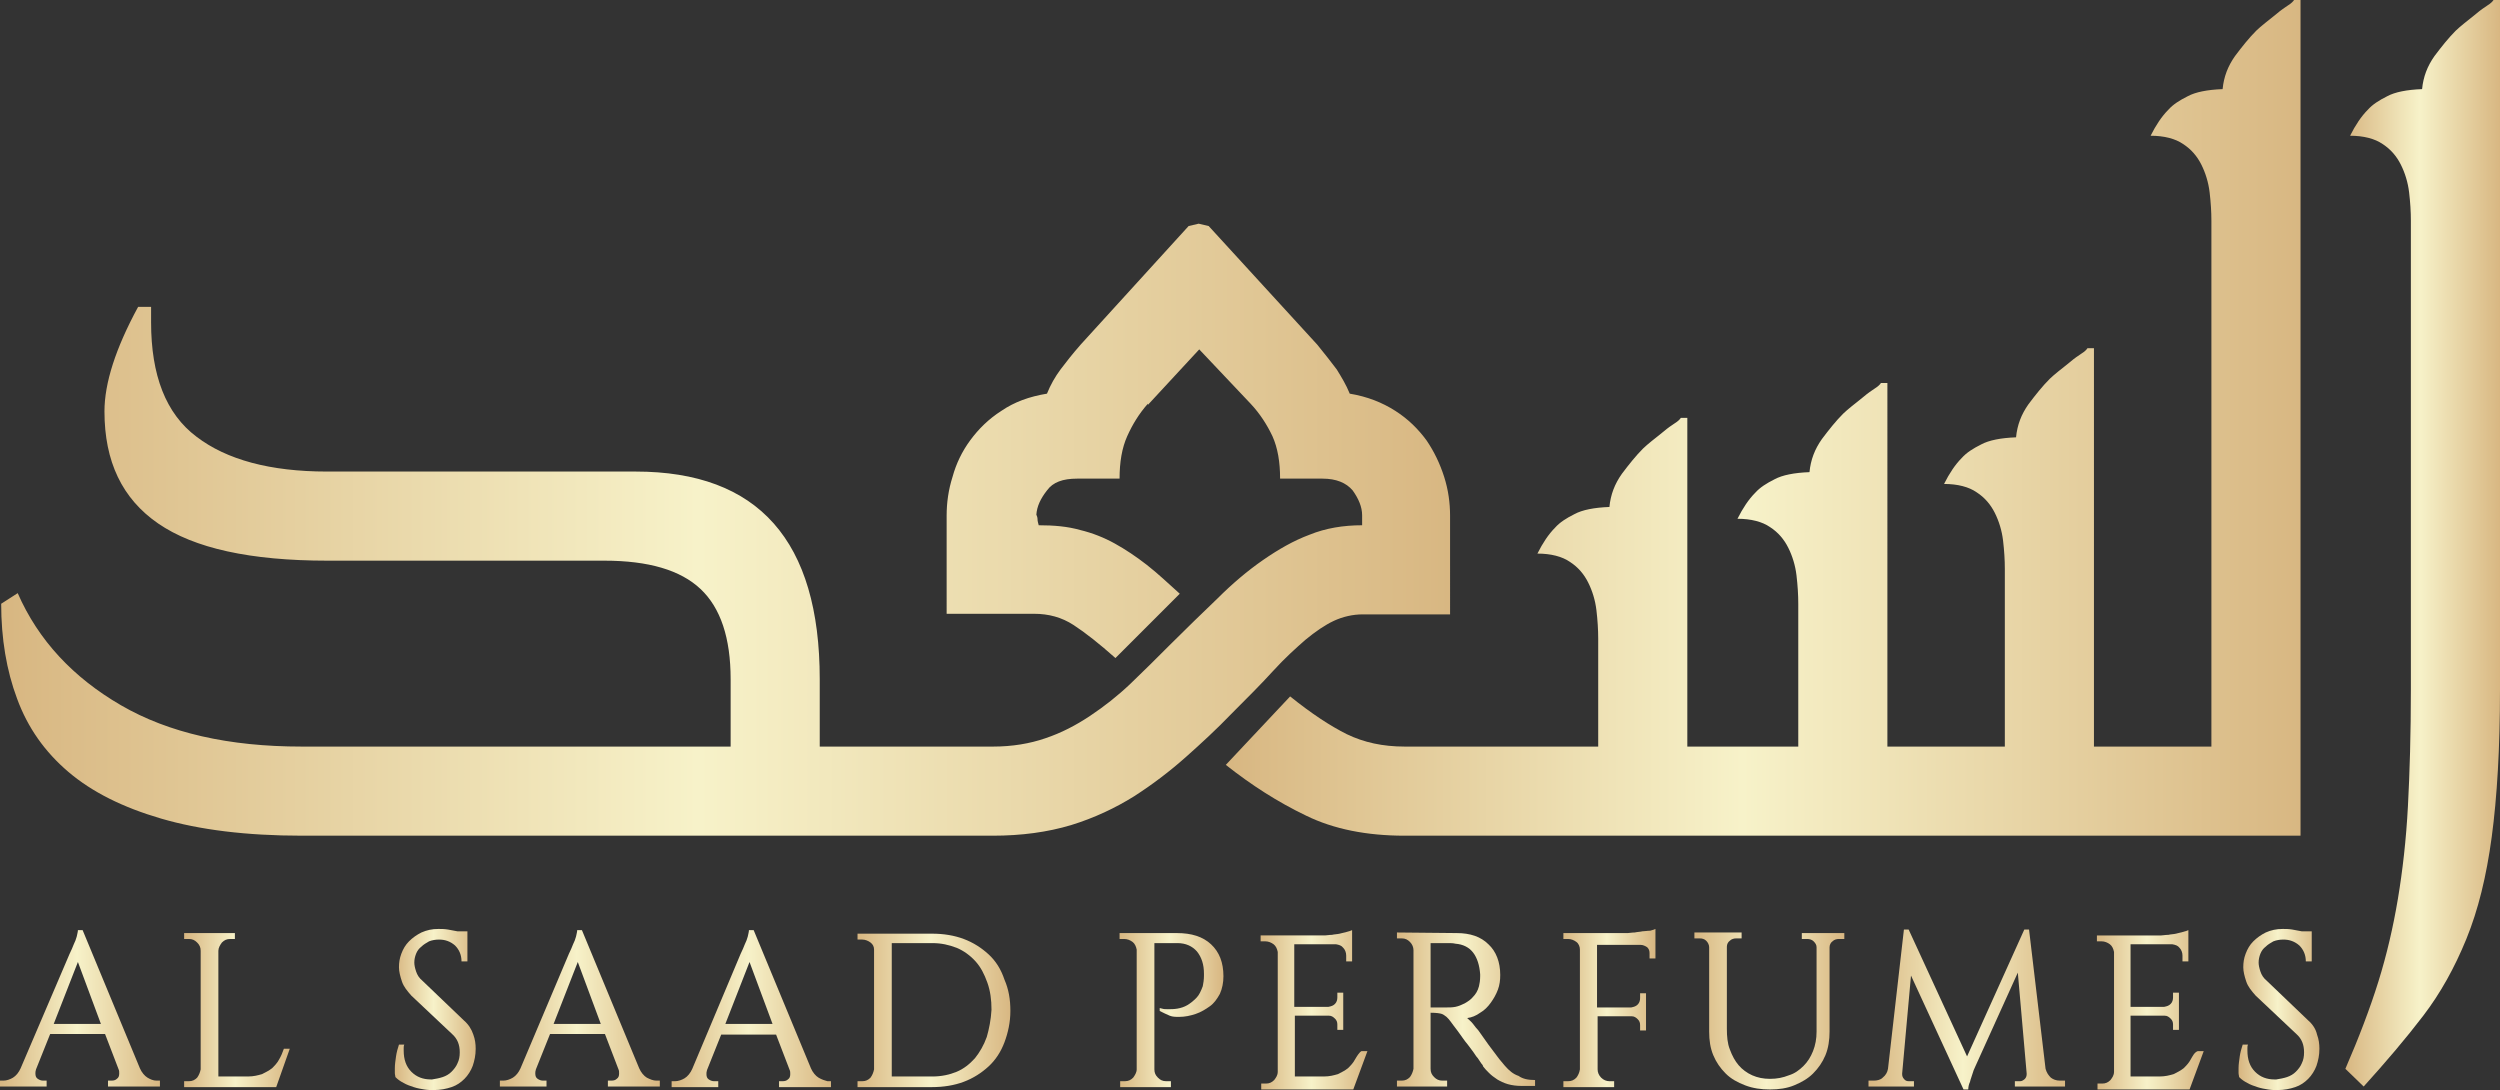 <svg xml:space="preserve" style="enable-background:new 0 0 423.6 184.7;" viewBox="0 0 423.6 184.7" y="0px" x="0px" xmlns:xlink="http://www.w3.org/1999/xlink" xmlns="http://www.w3.org/2000/svg" id="Layer_1" version="1.1">
<rect x="0" y="0" width="423.6" height="184.7" fill="#333333" stroke="none"/>
<style type="text/css">
	.st0{fill:url(#SVGID_1_);}
	.st1{fill:url(#SVGID_00000083082622983361656230000017985558189311019653_);}
	.st2{fill:url(#SVGID_00000129202806372050877380000017998459402130722493_);}
	.st3{fill:url(#SVGID_00000081610270147354803030000013129012412818874284_);}
	.st4{fill:url(#SVGID_00000023971770476879944300000014552647239202547900_);}
	.st5{fill:url(#SVGID_00000152978298147160884490000013384575819775792021_);}
	.st6{fill:url(#SVGID_00000096753496600263078700000012819866557925144206_);}
	.st7{fill:url(#SVGID_00000119804341859451827660000015017860778375522468_);}
	.st8{fill:url(#SVGID_00000007425431028053502300000007533856023733138874_);}
	.st9{fill:url(#SVGID_00000168827556230827087530000001391921547901183654_);}
	.st10{fill:url(#SVGID_00000130609293305571907020000006147299940809772726_);}
	.st11{fill:url(#SVGID_00000162323341505731552230000007614006058126450326_);}
	.st12{fill:url(#SVGID_00000062906724227471552000000015645113685853274773_);}
	.st13{fill:url(#SVGID_00000096034200571844958770000015385678881526556289_);}
	.st14{fill:url(#SVGID_00000123403883347471520060000011520200093067537556_);}
	.st15{fill:url(#SVGID_00000115473603536350185400000006639914117846433718_);}
	.st16{fill:url(#SVGID_00000134220787527943900590000011282874749275283899_);}
</style>
<g id="XMLID_795_">
	<g>
		<linearGradient y2="170.814" x2="27.158" y1="170.814" x1="0" gradientUnits="userSpaceOnUse" id="SVGID_1_">
			<stop style="stop-color:#D8B782" offset="4.567787e-03"></stop>
			<stop style="stop-color:#F7F2C9" offset="0.481"></stop>
			<stop style="stop-color:#D8B782" offset="1"></stop>
		</linearGradient>
		<path d="M25,182.6c-0.5-0.3-1-0.9-1.3-1.6v0l-9.7-23.4h-0.8c0,0.3-0.1,0.6-0.2,1.1c-0.1,0.4-0.3,0.9-0.5,1.3
			c-0.2,0.5-0.4,1-0.7,1.6L3.5,181h0c-0.3,0.7-0.8,1.3-1.3,1.6c-0.5,0.3-1.1,0.5-1.6,0.5H0v1h7.9v-1H7.3c-0.3,0-0.6-0.1-0.9-0.3
			c-0.3-0.2-0.4-0.5-0.4-0.9c0-0.2,0-0.4,0.1-0.7v0l2.4-6h9.3l2.3,6c0.1,0.2,0.1,0.4,0.1,0.7c0,0.4-0.1,0.7-0.4,0.9
			c-0.2,0.2-0.5,0.3-0.9,0.3h-0.6v1h8.8v-1h-0.6C26,183.1,25.5,182.9,25,182.6z M9.1,173.5l4.1-10.5l3.9,10.5H9.1z" class="st0"></path>
		
			<linearGradient y2="171.092" x2="49.189" y1="171.092" x1="31.282" gradientUnits="userSpaceOnUse" id="SVGID_00000049223549991471352230000007255963113492526221_">
			<stop style="stop-color:#D8B782" offset="4.567787e-03"></stop>
			<stop style="stop-color:#F7F2C9" offset="0.481"></stop>
			<stop style="stop-color:#D8B782" offset="1"></stop>
		</linearGradient>
		<path d="M47.3,179.5c-0.3,0.6-0.8,1.1-1.2,1.5
			c-0.5,0.4-1.1,0.7-1.7,1c-0.7,0.2-1.4,0.4-2.4,0.4H37v-21.3c0-0.5,0.3-1,0.6-1.4c0.4-0.4,0.8-0.6,1.4-0.6h0.8v-1h-8.6v1h0.8
			c0.6,0,1,0.2,1.4,0.6c0.4,0.4,0.6,0.8,0.6,1.4v20.1c-0.1,0.5-0.3,1-0.6,1.4c-0.4,0.4-0.8,0.6-1.4,0.6h-0.8v1h15.6l2.3-6.5h-1
			C47.9,178.3,47.6,179,47.3,179.5z" style="fill:url(#SVGID_00000049223549991471352230000007255963113492526221_);"></path>
		
			<linearGradient y2="171.111" x2="80.544" y1="171.111" x1="66.873" gradientUnits="userSpaceOnUse" id="SVGID_00000173862456138478511130000006981071819709442199_">
			<stop style="stop-color:#D8B782" offset="4.567787e-03"></stop>
			<stop style="stop-color:#F7F2C9" offset="0.481"></stop>
			<stop style="stop-color:#D8B782" offset="1"></stop>
		</linearGradient>
		<path d="M78.6,172.9l-7-6.7
			c-0.6-0.5-0.9-1-1.1-1.6c-0.2-0.6-0.3-1.1-0.3-1.5c0-0.5,0.1-1,0.3-1.5c0.2-0.5,0.5-0.9,0.9-1.2c0.4-0.4,0.8-0.6,1.3-0.9
			c0.5-0.2,1.1-0.3,1.7-0.3c1,0,1.9,0.3,2.7,1c0.7,0.7,1.1,1.6,1.1,2.7h1v-5.1h-1.7c-0.5-0.1-1-0.2-1.6-0.3
			c-0.6-0.1-1.1-0.1-1.6-0.1c-1.1,0-2,0.2-2.9,0.6c-0.8,0.4-1.5,0.9-2.1,1.5c-0.6,0.6-1,1.3-1.3,2.1c-0.3,0.8-0.4,1.5-0.4,2.3
			c0,0.7,0.2,1.5,0.5,2.4c0.3,0.9,0.9,1.6,1.6,2.4l6.9,6.5c0.9,0.8,1.3,1.8,1.3,3.1c0,0.7-0.1,1.3-0.4,1.9c-0.2,0.5-0.6,1-1,1.4
			c-0.4,0.4-0.9,0.7-1.5,0.9c-0.6,0.2-1.2,0.3-1.8,0.4H73c-1.3,0-2.4-0.4-3.3-1.3c-0.9-0.9-1.3-2.1-1.3-3.6c0-0.1,0-0.3,0-0.4
			c0-0.2,0-0.4,0.1-0.6h-0.9c-0.2,0.6-0.4,1.3-0.5,2c-0.1,0.7-0.2,1.4-0.2,2c0,0.3,0,0.5,0,0.8c0,0.3,0.1,0.5,0.1,0.7
			c0.4,0.4,0.8,0.7,1.4,1c0.5,0.3,1.1,0.5,1.7,0.7c0.6,0.2,1.2,0.3,1.8,0.4c0.6,0.1,1.1,0.1,1.6,0.1c1.1,0,2.1-0.2,3-0.5
			c0.9-0.3,1.6-0.8,2.2-1.4c0.6-0.6,1.1-1.4,1.4-2.2c0.3-0.9,0.5-1.8,0.5-2.9c0-0.8-0.1-1.6-0.4-2.4
			C79.9,174.4,79.4,173.6,78.6,172.9z" style="fill:url(#SVGID_00000173862456138478511130000006981071819709442199_);"></path>
		
			<linearGradient y2="170.814" x2="111.827" y1="170.814" x1="84.668" gradientUnits="userSpaceOnUse" id="SVGID_00000089556038248226591800000016133029955223499178_">
			<stop style="stop-color:#D8B782" offset="4.567787e-03"></stop>
			<stop style="stop-color:#F7F2C9" offset="0.481"></stop>
			<stop style="stop-color:#D8B782" offset="1"></stop>
		</linearGradient>
		<path d="M109.6,182.6c-0.5-0.3-1-0.9-1.3-1.6v0
			l-9.7-23.4h-0.8c0,0.3-0.1,0.6-0.2,1.1c-0.1,0.4-0.3,0.9-0.5,1.3c-0.2,0.5-0.4,1-0.7,1.6L88.2,181h0c-0.3,0.7-0.8,1.3-1.3,1.6
			c-0.5,0.3-1.1,0.5-1.6,0.5h-0.6v1h7.9v-1H92c-0.3,0-0.6-0.1-0.9-0.3c-0.3-0.2-0.4-0.5-0.4-0.9c0-0.2,0-0.4,0.1-0.7v0l2.4-6h9.3
			l2.3,6c0.1,0.2,0.1,0.4,0.1,0.7c0,0.4-0.1,0.7-0.4,0.9c-0.2,0.2-0.5,0.3-0.9,0.3H103v1h8.8v-1h-0.6
			C110.7,183.1,110.2,182.9,109.6,182.6z M93.8,173.5l4.1-10.5l3.9,10.5H93.8z" style="fill:url(#SVGID_00000089556038248226591800000016133029955223499178_);"></path>
		
			<linearGradient y2="170.814" x2="140.879" y1="170.814" x1="113.72" gradientUnits="userSpaceOnUse" id="SVGID_00000122707686105834557400000002102702796938747578_">
			<stop style="stop-color:#D8B782" offset="4.567787e-03"></stop>
			<stop style="stop-color:#F7F2C9" offset="0.481"></stop>
			<stop style="stop-color:#D8B782" offset="1"></stop>
		</linearGradient>
		<path d="M138.7,182.6c-0.5-0.3-1-0.9-1.3-1.6v0
			l-9.7-23.4h-0.8c0,0.3-0.1,0.6-0.2,1.1c-0.1,0.4-0.3,0.9-0.5,1.3c-0.2,0.5-0.4,1-0.7,1.6l-8.2,19.5h0c-0.3,0.7-0.8,1.3-1.3,1.6
			c-0.5,0.3-1.1,0.5-1.6,0.5h-0.6v1h7.9v-1H121c-0.3,0-0.6-0.1-0.9-0.3c-0.3-0.2-0.4-0.5-0.4-0.9c0-0.2,0-0.4,0.1-0.7v0l2.4-6h9.3
			l2.3,6c0.1,0.2,0.1,0.4,0.1,0.7c0,0.4-0.1,0.7-0.4,0.9c-0.2,0.2-0.5,0.3-0.9,0.3h-0.6v1h8.8v-1h-0.6
			C139.8,183.1,139.2,182.9,138.7,182.6z M122.9,173.5L127,163l3.9,10.5H122.9z" style="fill:url(#SVGID_00000122707686105834557400000002102702796938747578_);"></path>
		
			<linearGradient y2="171.092" x2="171.231" y1="171.092" x1="145.262" gradientUnits="userSpaceOnUse" id="SVGID_00000112616928598644947090000017683951674858583440_">
			<stop style="stop-color:#D8B782" offset="4.567787e-03"></stop>
			<stop style="stop-color:#F7F2C9" offset="0.481"></stop>
			<stop style="stop-color:#D8B782" offset="1"></stop>
		</linearGradient>
		<path d="M167.5,161.7c-1.2-1.1-2.6-2-4.2-2.6
			c-1.6-0.6-3.4-0.9-5.4-0.9h-12.6v1h0.8c0.5,0,1,0.2,1.4,0.5c0.4,0.3,0.6,0.7,0.6,1.2v20.3c-0.1,0.5-0.3,1-0.6,1.4
			c-0.4,0.4-0.8,0.6-1.4,0.6h-0.8v1h12.6c2,0,3.8-0.3,5.4-0.9c1.6-0.6,3-1.5,4.2-2.6c1.2-1.1,2.1-2.5,2.7-4.1c0.6-1.6,1-3.4,1-5.3
			c0-2-0.3-3.7-1-5.3C169.6,164.2,168.7,162.8,167.5,161.7z M167.2,175.7c-0.5,1.4-1.2,2.6-2,3.6c-0.9,1-1.9,1.8-3.1,2.3
			c-1.2,0.5-2.6,0.8-4.1,0.8h-6.9v-22.6h6.9c1.5,0,2.8,0.3,4.1,0.8c1.2,0.5,2.3,1.3,3.2,2.3c0.9,1,1.5,2.2,2,3.6
			c0.5,1.4,0.7,2.9,0.7,4.6C167.9,172.8,167.6,174.3,167.2,175.7z" style="fill:url(#SVGID_00000112616928598644947090000017683951674858583440_);"></path>
		
			<linearGradient y2="171.092" x2="207.232" y1="171.092" x1="189.696" gradientUnits="userSpaceOnUse" id="SVGID_00000039853834143798209920000009674613300812389275_">
			<stop style="stop-color:#D8B782" offset="4.567787e-03"></stop>
			<stop style="stop-color:#F7F2C9" offset="0.481"></stop>
			<stop style="stop-color:#D8B782" offset="1"></stop>
		</linearGradient>
		<path d="M199.4,158.1h-9.7v1h0.8
			c0.5,0,1,0.2,1.4,0.5c0.4,0.3,0.6,0.8,0.7,1.3v20.3c0,0.5-0.3,1-0.6,1.4c-0.4,0.4-0.8,0.6-1.4,0.6h-0.8v1h8.6v-1h-0.8
			c-0.6,0-1-0.2-1.4-0.6c-0.4-0.4-0.6-0.8-0.6-1.4v-21.4h3.9c1.4,0,2.5,0.5,3.3,1.4c0.8,1,1.2,2.2,1.2,3.8v0.3
			c0,0.7-0.1,1.3-0.2,1.8v0c-0.3,0.8-0.6,1.5-1.1,2c-0.5,0.5-1,0.9-1.5,1.2c-0.5,0.3-1.1,0.5-1.7,0.6c-0.6,0.1-1.1,0.1-1.5,0.1
			c-0.5,0-0.8,0-1.1-0.1c-0.1,0-0.3-0.1-0.4-0.1v0.5c0.6,0.3,1.2,0.6,1.7,0.8c0.5,0.2,1,0.2,1.6,0.2c1,0,1.9-0.2,2.8-0.5
			c0.9-0.3,1.7-0.8,2.4-1.3c0.7-0.5,1.2-1.2,1.7-2.1c0.4-0.9,0.6-1.9,0.6-3c0-2.3-0.7-4.1-2.1-5.4
			C203.8,158.7,201.9,158.1,199.4,158.1z" style="fill:url(#SVGID_00000039853834143798209920000009674613300812389275_);"></path>
		
			<linearGradient y2="170.758" x2="231.528" y1="170.758" x1="213.547" gradientUnits="userSpaceOnUse" id="SVGID_00000089541930255627532060000013356836095262146222_">
			<stop style="stop-color:#D8B782" offset="4.567787e-03"></stop>
			<stop style="stop-color:#F7F2C9" offset="0.481"></stop>
			<stop style="stop-color:#D8B782" offset="1"></stop>
		</linearGradient>
		<path d="M229.6,179.5c-0.3,0.6-0.8,1.1-1.2,1.5
			c-0.5,0.4-1.1,0.7-1.7,1c-0.7,0.2-1.4,0.4-2.4,0.4h-4.9v-10.3h5.8c0.4,0,0.7,0.2,1,0.5c0.3,0.3,0.4,0.6,0.4,1v0.9h1v-6.3h-1v0.8
			c0,0.4-0.1,0.8-0.4,1.1c-0.3,0.3-0.6,0.4-1.1,0.5h-5.8v-10.6h7.1c0.5,0.1,0.9,0.2,1.2,0.6c0.3,0.3,0.5,0.8,0.5,1.3v1h1v-5.3
			c-0.2,0.1-0.5,0.2-0.9,0.3c-0.4,0.1-0.8,0.2-1.2,0.3c-0.4,0.1-0.9,0.1-1.3,0.2c-0.5,0-0.9,0.1-1.2,0.1h-10.9v1h0.8
			c0.5,0,1,0.2,1.4,0.5c0.4,0.3,0.6,0.8,0.7,1.3v20.3c0,0.6-0.3,1-0.6,1.4c-0.4,0.4-0.8,0.6-1.4,0.6h-0.8v1h15.6l2.4-6.5h-1
			C230.3,178.3,229.9,179,229.6,179.5z" style="fill:url(#SVGID_00000089541930255627532060000013356836095262146222_);"></path>
		
			<linearGradient y2="171.129" x2="259.987" y1="171.129" x1="236.618" gradientUnits="userSpaceOnUse" id="SVGID_00000059272705991694506270000015195038761536316558_">
			<stop style="stop-color:#D8B782" offset="4.567787e-03"></stop>
			<stop style="stop-color:#F7F2C9" offset="0.481"></stop>
			<stop style="stop-color:#D8B782" offset="1"></stop>
		</linearGradient>
		<path d="M255,180.6c-0.3-0.4-0.8-0.9-1.3-1.6
			c-0.5-0.7-1-1.3-1.5-2c-0.6-0.8-1.1-1.6-1.7-2.4c-0.3-0.3-0.6-0.7-0.9-1.1c-0.3-0.4-0.7-0.7-1-1c0.8-0.1,1.5-0.4,2.2-0.9
			c0.7-0.4,1.3-1,1.8-1.7c0.5-0.7,0.9-1.4,1.2-2.2c0.3-0.8,0.4-1.6,0.4-2.5c0-2.2-0.7-4-2-5.2c-1.3-1.3-3.1-1.9-5.4-1.9l-10.1-0.1v1
			h0.8c0.6,0,1,0.2,1.4,0.6c0.4,0.4,0.6,0.9,0.6,1.4v20.1c-0.1,0.5-0.3,1-0.6,1.4c-0.4,0.4-0.8,0.6-1.4,0.6h-0.8v1h8.5v-1h-0.8
			c-0.6,0-1-0.2-1.4-0.6c-0.4-0.4-0.6-0.8-0.6-1.4v-9.5c1,0,1.6,0.1,1.9,0.2c0.3,0.1,0.5,0.3,0.8,0.5c0.2,0.2,0.5,0.5,0.7,0.8
			c0.2,0.3,0.6,0.8,1.2,1.6c0.6,0.8,1.1,1.6,1.7,2.3c0.3,0.4,0.6,0.8,0.9,1.2c0.3,0.4,0.5,0.8,0.8,1.1c0.2,0.3,0.4,0.6,0.6,0.9
			c0.2,0.2,0.3,0.4,0.3,0.5c0.3,0.4,0.6,0.7,1,1.1c0.4,0.4,0.8,0.7,1.4,1.1c0.5,0.3,1.1,0.6,1.8,0.8c0.7,0.2,1.5,0.3,2.3,0.3h2.3v-1
			c-1.2,0-2.1-0.2-2.8-0.7C256.4,182,255.7,181.4,255,180.6z M246.6,170.6c-0.5,0.1-1,0.1-1.4,0.1c-0.3,0-0.5,0-0.7,0h-2.1v-10.9
			h0.2c0.2,0,0.4,0,0.7,0c0.3,0,0.6,0,0.9,0c0.4,0,0.8,0,1.2,0c0.4,0,0.8,0,1.2,0.1c1.3,0.1,2.3,0.6,3,1.5c0.7,0.9,1.1,2.2,1.2,3.7
			v0.3c0,0.7-0.1,1.3-0.2,1.7c-0.2,0.8-0.6,1.4-1,1.8c-0.4,0.5-0.9,0.8-1.4,1.1C247.6,170.3,247.1,170.5,246.6,170.6z" style="fill:url(#SVGID_00000059272705991694506270000015195038761536316558_);"></path>
		
			<linearGradient y2="170.684" x2="280.345" y1="170.684" x1="264.779" gradientUnits="userSpaceOnUse" id="SVGID_00000141434781270493422200000005778821817913826199_">
			<stop style="stop-color:#D8B782" offset="4.567787e-03"></stop>
			<stop style="stop-color:#F7F2C9" offset="0.481"></stop>
			<stop style="stop-color:#D8B782" offset="1"></stop>
		</linearGradient>
		<path d="M278.3,157.8c-0.4,0.1-0.9,0.1-1.3,0.2
			c-0.5,0-0.9,0.1-1.2,0.1h-10.9v1h0.8c0.5,0,1,0.2,1.4,0.5c0.4,0.3,0.6,0.8,0.6,1.3v20.3c-0.1,0.6-0.3,1-0.6,1.4
			c-0.4,0.4-0.8,0.6-1.4,0.6h-0.8v1h8.6v-1h-0.8c-0.5,0-1-0.2-1.4-0.6c-0.4-0.4-0.6-0.9-0.6-1.4v-9h5.8c0.4,0,0.7,0.2,1,0.5
			c0.3,0.3,0.4,0.6,0.4,1v0.9h1v-6.3h-1v0.8c0,0.4-0.1,0.8-0.4,1.1c-0.3,0.3-0.6,0.4-1.1,0.5h-5.8v-10.6h7.4c0.4,0,0.8,0.2,1.1,0.4
			c0.3,0.3,0.4,0.6,0.4,1v0.9h1v-5c-0.2,0.1-0.5,0.2-0.9,0.3C279.1,157.7,278.7,157.8,278.3,157.8z" style="fill:url(#SVGID_00000141434781270493422200000005778821817913826199_);"></path>
		
			<linearGradient y2="171.334" x2="312.518" y1="171.334" x1="287.069" gradientUnits="userSpaceOnUse" id="SVGID_00000183209580706197920030000008541503822231760302_">
			<stop style="stop-color:#D8B782" offset="4.567787e-03"></stop>
			<stop style="stop-color:#F7F2C9" offset="0.481"></stop>
			<stop style="stop-color:#D8B782" offset="1"></stop>
		</linearGradient>
		<path d="M305.3,159.1h0.9c0.4,0,0.8,0.1,1.1,0.4
			c0.3,0.3,0.5,0.6,0.5,1v14.3c0,1.2-0.2,2.3-0.6,3.3c-0.4,1-0.9,1.8-1.6,2.5c-0.7,0.7-1.5,1.3-2.5,1.6c-1,0.4-2,0.6-3.2,0.6
			c-1.1,0-2.1-0.2-3-0.6c-0.9-0.4-1.7-1-2.3-1.7c-0.6-0.7-1.1-1.6-1.5-2.7c-0.4-1-0.5-2.2-0.5-3.5v-13.9c0-0.4,0.2-0.8,0.5-1
			c0.3-0.3,0.7-0.4,1.1-0.4h0.9v-1h-8v1h0.9c0.4,0,0.8,0.1,1.1,0.4c0.3,0.3,0.5,0.7,0.5,1.1v14.3c0,1.5,0.2,2.8,0.7,4
			c0.5,1.2,1.2,2.2,2.1,3.1c0.9,0.9,2,1.5,3.3,2c1.3,0.5,2.7,0.7,4.2,0.7c1.5,0,2.9-0.2,4.1-0.7c1.2-0.5,2.3-1.1,3.2-2
			c0.9-0.9,1.6-1.9,2.1-3.1c0.5-1.2,0.7-2.6,0.7-4v-14.3c0-0.4,0.2-0.8,0.5-1c0.3-0.3,0.7-0.4,1.1-0.4h0.9v-1l-7.2,0V159.1z" style="fill:url(#SVGID_00000183209580706197920030000008541503822231760302_);"></path>
		
			<linearGradient y2="171.092" x2="349.893" y1="171.092" x1="316.605" gradientUnits="userSpaceOnUse" id="SVGID_00000093894582216065448790000011775858549822732709_">
			<stop style="stop-color:#D8B782" offset="4.567787e-03"></stop>
			<stop style="stop-color:#F7F2C9" offset="0.481"></stop>
			<stop style="stop-color:#D8B782" offset="1"></stop>
		</linearGradient>
		<path d="M347.5,182.6c-0.4-0.4-0.7-0.8-0.9-1.5
			l-2.8-23.6h-0.8l-9.7,21.5l-9.9-21.5h-0.8l-2.7,23.6c-0.1,0.6-0.4,1.1-0.9,1.5c-0.4,0.4-1,0.5-1.5,0.5h-0.9v1h7.7v-0.9h-0.9
			c-0.3,0-0.6-0.1-0.8-0.4c-0.2-0.2-0.3-0.5-0.3-0.8v-0.1l1.5-16.6l8.9,19.3h0.8c0-0.4,0.1-0.9,0.3-1.3c0.1-0.5,0.3-0.9,0.4-1.3
			c0.1-0.4,0.3-0.9,0.5-1.3l7.2-15.9l1.5,17.1v0.1c0,0.3-0.1,0.6-0.3,0.8c-0.2,0.2-0.5,0.4-0.8,0.4h-0.9v0.9h8.5v-1H349
			C348.4,183.1,347.9,182.9,347.5,182.6z" style="fill:url(#SVGID_00000093894582216065448790000011775858549822732709_);"></path>
		
			<linearGradient y2="170.758" x2="373.112" y1="170.758" x1="355.131" gradientUnits="userSpaceOnUse" id="SVGID_00000095304147001403181810000016668063278826767291_">
			<stop style="stop-color:#D8B782" offset="4.567787e-03"></stop>
			<stop style="stop-color:#F7F2C9" offset="0.481"></stop>
			<stop style="stop-color:#D8B782" offset="1"></stop>
		</linearGradient>
		<path d="M371.2,179.5c-0.3,0.6-0.8,1.1-1.2,1.5
			c-0.5,0.4-1.1,0.7-1.7,1c-0.7,0.2-1.4,0.4-2.4,0.4H361v-10.3h5.8c0.4,0,0.7,0.2,1,0.5c0.3,0.3,0.4,0.6,0.4,1v0.9h1v-6.3h-1v0.8
			c0,0.4-0.1,0.8-0.4,1.1c-0.3,0.3-0.6,0.4-1.1,0.5H361v-10.6h7.1c0.5,0.1,0.9,0.2,1.2,0.6c0.3,0.3,0.5,0.8,0.5,1.3v1h1v-5.3
			c-0.2,0.1-0.5,0.2-0.9,0.3c-0.4,0.1-0.8,0.2-1.2,0.3c-0.4,0.1-0.9,0.1-1.3,0.2c-0.5,0-0.9,0.1-1.2,0.1h-10.9v1h0.8
			c0.5,0,1,0.2,1.4,0.5c0.4,0.3,0.6,0.8,0.7,1.3v20.3c0,0.6-0.3,1-0.6,1.4c-0.4,0.4-0.8,0.6-1.4,0.6h-0.8v1h15.6l2.4-6.5h-1
			C371.8,178.3,371.5,179,371.2,179.5z" style="fill:url(#SVGID_00000095304147001403181810000016668063278826767291_);"></path>
		
			<linearGradient y2="171.111" x2="393.025" y1="171.111" x1="379.354" gradientUnits="userSpaceOnUse" id="SVGID_00000181772793255752531650000014640579351437742493_">
			<stop style="stop-color:#D8B782" offset="4.567787e-03"></stop>
			<stop style="stop-color:#F7F2C9" offset="0.481"></stop>
			<stop style="stop-color:#D8B782" offset="1"></stop>
		</linearGradient>
		<path d="M391.1,172.9l-7-6.7
			c-0.6-0.5-0.9-1-1.1-1.6c-0.2-0.6-0.3-1.1-0.3-1.5c0-0.5,0.1-1,0.3-1.5c0.2-0.5,0.5-0.9,0.9-1.2c0.4-0.4,0.8-0.6,1.3-0.9
			c0.5-0.2,1.1-0.3,1.7-0.3c1,0,1.9,0.3,2.7,1c0.7,0.7,1.1,1.6,1.1,2.7h1v-5.1h-1.7c-0.5-0.1-1-0.2-1.6-0.3
			c-0.6-0.1-1.1-0.1-1.6-0.1c-1.1,0-2,0.2-2.9,0.6c-0.8,0.4-1.5,0.9-2.1,1.5c-0.6,0.6-1,1.3-1.3,2.1c-0.3,0.8-0.4,1.5-0.4,2.3
			c0,0.7,0.2,1.5,0.5,2.4c0.3,0.9,0.9,1.6,1.6,2.4l6.9,6.5c0.9,0.8,1.3,1.8,1.3,3.1c0,0.7-0.1,1.3-0.4,1.9c-0.2,0.5-0.6,1-1,1.4
			c-0.4,0.4-0.9,0.7-1.5,0.9c-0.6,0.2-1.2,0.3-1.8,0.4h-0.3c-1.3,0-2.4-0.4-3.3-1.3c-0.9-0.9-1.3-2.1-1.3-3.6c0-0.1,0-0.3,0-0.4
			c0-0.2,0-0.4,0.1-0.6H380c-0.2,0.6-0.4,1.3-0.5,2c-0.1,0.7-0.2,1.4-0.2,2c0,0.3,0,0.5,0,0.8c0,0.3,0.1,0.5,0.1,0.7
			c0.4,0.4,0.8,0.7,1.4,1c0.5,0.3,1.1,0.5,1.7,0.7c0.6,0.2,1.2,0.3,1.8,0.4c0.6,0.1,1.1,0.1,1.6,0.1c1.1,0,2.1-0.2,3-0.5
			c0.9-0.3,1.6-0.8,2.2-1.4c0.6-0.6,1.1-1.4,1.4-2.2c0.3-0.9,0.5-1.8,0.5-2.9c0-0.8-0.1-1.6-0.4-2.4
			C392.4,174.4,391.9,173.6,391.1,172.9z" style="fill:url(#SVGID_00000181772793255752531650000014640579351437742493_);"></path>
		
			<linearGradient y2="89.834" x2="245.747" y1="89.834" x1="0.225" gradientUnits="userSpaceOnUse" id="SVGID_00000080187747762506056730000017606175803188243864_">
			<stop style="stop-color:#D8B782" offset="4.567787e-03"></stop>
			<stop style="stop-color:#F7F2C9" offset="0.481"></stop>
			<stop style="stop-color:#D8B782" offset="1"></stop>
		</linearGradient>
		<path d="M200.9,128.3c2.7-2.4,5.3-4.8,7.7-7.3
			c2.7-2.7,5.1-5.1,7.1-7.3c2-2.2,3.9-3.9,5.5-5.3c1.7-1.4,3.3-2.5,4.8-3.2c1.5-0.7,3.2-1.1,4.9-1.1h14.8V87.4c0-2.2-0.3-4.4-1-6.6
			c-0.7-2.2-1.7-4.3-3-6.2c-1.4-1.9-3.1-3.6-5.3-5c-2.2-1.4-4.7-2.4-7.7-2.9c-0.6-1.5-1.4-2.8-2.2-4.1c-0.9-1.2-2-2.6-3.3-4.2
			l-18.4-20.1l-1.7-0.4l-1.7,0.4l-18.3,20.1c-1.4,1.6-2.5,3-3.4,4.2c-0.9,1.2-1.7,2.6-2.3,4.1c-3,0.5-5.5,1.4-7.7,2.9
			c-2.2,1.4-3.9,3.1-5.3,5c-1.4,1.9-2.4,4-3,6.2c-0.7,2.2-1,4.4-1,6.6V104h14.8c2.5,0,4.7,0.6,6.7,1.9c2,1.3,4.4,3.2,7.1,5.6
			l10.9-10.9c-2-1.8-3.8-3.5-5.6-4.9c-1.8-1.4-3.6-2.6-5.4-3.6c-1.8-1-3.8-1.8-5.9-2.3c-2.1-0.6-4.4-0.8-7-0.8
			c-0.1-0.4-0.2-0.7-0.2-1c0-0.3-0.1-0.6-0.2-0.8c0.1-1.4,0.7-2.7,1.8-4.1c1-1.4,2.7-2,5.1-2h7.2c0-2.8,0.4-5.2,1.3-7.2
			c0.9-2,2-3.8,3.5-5.5v0.2l8.7-9.4l8.7,9.2c1.6,1.7,2.8,3.6,3.7,5.5c0.9,2,1.3,4.4,1.3,7.2h7.2c2.3,0,4,0.7,5.1,2
			c1,1.4,1.6,2.8,1.6,4.2v1.7c-3.2,0-6.2,0.5-8.9,1.6c-2.7,1-5.3,2.5-7.9,4.3c-2.6,1.8-5.2,4-7.7,6.5c-2.6,2.5-5.3,5.1-8.1,7.9
			c-2.2,2.2-4.4,4.4-6.6,6.5c-2.2,2.1-4.5,3.9-6.9,5.5c-2.4,1.6-4.9,2.9-7.6,3.8c-2.6,0.9-5.6,1.4-8.8,1.4h-7.6h-10h-11.8v-11.4
			c0-23.5-10.4-35.2-31.2-35.2H55.4c-9.6,0-17-2-22.1-5.9c-5.2-3.9-7.7-10.4-7.7-19.4V52h-2.2c-3.8,7-5.7,12.9-5.7,17.7
			c0,8.5,3,14.8,9.1,19c6.1,4.2,15.6,6.3,28.7,6.3h46.9c7.5,0,12.9,1.6,16.3,4.8c3.4,3.2,5.1,8.3,5.1,15.3v11.4H51.1
			c-12.3,0-22.5-2.3-30.6-7c-8.1-4.7-14-11-17.5-19l-2.8,1.8c0,5.9,0.9,11.3,2.7,16.1c1.8,4.9,4.7,9,8.7,12.4c4,3.4,9.2,6,15.7,7.9
			c6.5,1.9,14.4,2.9,23.9,2.9h99.4h10h7.6c4.9,0,9.3-0.6,13.3-1.8c3.9-1.2,7.5-2.9,10.7-4.9C195.3,132.9,198.2,130.7,200.9,128.3z" style="fill:url(#SVGID_00000080187747762506056730000017606175803188243864_);"></path>
		
			<linearGradient y2="70.834" x2="389.814" y1="70.834" x1="207.563" gradientUnits="userSpaceOnUse" id="SVGID_00000036972408828028600870000004230046292639706804_">
			<stop style="stop-color:#D8B782" offset="4.567787e-03"></stop>
			<stop style="stop-color:#F7F2C9" offset="0.481"></stop>
			<stop style="stop-color:#D8B782" offset="1"></stop>
		</linearGradient>
		<path d="M389.8,141.7V0h-1.1
			c-0.1,0.2-0.5,0.6-1,0.9c-0.6,0.4-1.2,0.8-1.9,1.4c-0.7,0.6-1.4,1.1-2,1.6c-0.6,0.5-1.1,0.9-1.5,1.3c-1.2,1.2-2.4,2.7-3.6,4.3
			c-1.2,1.7-1.9,3.5-2.1,5.6c-2.6,0.1-4.6,0.5-5.9,1.2c-1.4,0.7-2.5,1.4-3.3,2.3c-1.1,1.1-2.1,2.6-3,4.4c2.3,0,4.2,0.5,5.5,1.4
			c1.4,0.9,2.4,2.1,3.1,3.5c0.7,1.4,1.2,3,1.4,4.7c0.2,1.7,0.3,3.3,0.3,4.8v89.1h-11.6c0,0,0,0,0,0h-8.3V59h-1.1
			c-0.1,0.2-0.5,0.6-1,0.9c-0.6,0.4-1.2,0.8-1.9,1.4c-0.7,0.6-1.4,1.1-2,1.6c-0.6,0.5-1.1,0.9-1.5,1.3c-1.2,1.2-2.4,2.7-3.6,4.3
			c-1.2,1.7-1.9,3.5-2.1,5.6c-2.6,0.1-4.6,0.5-5.9,1.2c-1.4,0.7-2.5,1.4-3.3,2.3c-1.1,1.1-2.1,2.6-3,4.4c2.3,0,4.2,0.5,5.5,1.4
			c1.4,0.9,2.4,2.1,3.1,3.5c0.7,1.4,1.2,3,1.4,4.7c0.2,1.7,0.3,3.3,0.3,4.8v30.1h-19.9V64.9h-1.1c-0.1,0.2-0.5,0.6-1,0.9
			c-0.6,0.4-1.2,0.8-1.9,1.4c-0.7,0.6-1.4,1.1-2,1.6c-0.6,0.5-1.1,0.9-1.5,1.3c-1.2,1.2-2.4,2.7-3.6,4.3c-1.2,1.7-1.9,3.5-2.1,5.6
			c-2.6,0.1-4.6,0.5-5.9,1.2c-1.4,0.7-2.5,1.4-3.3,2.3c-1.1,1.1-2.1,2.6-3,4.4c2.3,0,4.2,0.5,5.5,1.4c1.4,0.9,2.4,2.1,3.1,3.5
			c0.7,1.4,1.2,3,1.4,4.7c0.2,1.7,0.3,3.3,0.3,4.8v24.2h-18.8V70.8h-1.1c-0.1,0.2-0.5,0.6-1,0.9c-0.6,0.4-1.2,0.8-1.9,1.4
			c-0.7,0.6-1.4,1.1-2,1.6c-0.6,0.5-1.1,0.9-1.5,1.3c-1.2,1.2-2.4,2.7-3.6,4.3c-1.2,1.7-1.9,3.5-2.1,5.6c-2.6,0.1-4.6,0.5-5.9,1.2
			c-1.4,0.7-2.5,1.4-3.3,2.3c-1.1,1.1-2.1,2.6-3,4.4c2.3,0,4.2,0.5,5.5,1.4c1.4,0.9,2.4,2.1,3.1,3.5c0.7,1.4,1.2,3,1.4,4.7
			c0.2,1.7,0.3,3.3,0.3,4.8v18.3h-3.3c0,0,0,0,0,0h-29.5c-3.7,0-6.9-0.7-9.8-2.1c-2.8-1.4-6-3.5-9.6-6.4l-10.9,11.6
			c4.3,3.4,8.8,6.3,13.6,8.6c4.7,2.3,10.3,3.4,16.7,3.4h18.8c0,0,0,0,0,0h36.8h11.2h15.1v0h9.8c0,0,0,0,0,0h10.1h35c0,0,0,0,0,0h5.7
			H389.8z" style="fill:url(#SVGID_00000036972408828028600870000004230046292639706804_);"></path>
		
			<linearGradient y2="92.048" x2="423.571" y1="92.048" x1="397.377" gradientUnits="userSpaceOnUse" id="SVGID_00000052813259019169541000000010207827582236348572_">
			<stop style="stop-color:#D8B782" offset="4.567787e-03"></stop>
			<stop style="stop-color:#F7F2C9" offset="0.481"></stop>
			<stop style="stop-color:#D8B782" offset="1"></stop>
		</linearGradient>
		<path d="M422.5,0c-0.1,0.2-0.5,0.6-1,0.9
			c-0.6,0.4-1.2,0.8-1.9,1.4c-0.7,0.6-1.4,1.1-2,1.6c-0.6,0.5-1.1,0.9-1.5,1.3c-1.2,1.2-2.4,2.7-3.6,4.3c-1.2,1.7-1.9,3.5-2.1,5.6
			c-2.6,0.1-4.6,0.5-5.9,1.2c-1.4,0.7-2.5,1.4-3.3,2.3c-1.1,1.1-2.1,2.6-3,4.4c2.3,0,4.2,0.5,5.5,1.4c1.4,0.9,2.4,2.1,3.1,3.5
			c0.7,1.4,1.2,3,1.4,4.7c0.2,1.7,0.3,3.3,0.3,4.8v79.3c0,7.6-0.2,14.3-0.5,19.9c-0.3,5.7-0.9,10.9-1.7,15.7
			c-0.8,4.8-1.9,9.5-3.3,14c-1.4,4.5-3.3,9.5-5.6,14.8l3.1,3c3.8-4.2,7.2-8.2,10.1-12c2.9-3.8,5.3-8.1,7.3-13
			c2-4.9,3.4-10.6,4.3-17.3c0.9-6.7,1.4-15,1.4-25V0H422.5z" style="fill:url(#SVGID_00000052813259019169541000000010207827582236348572_);"></path>
	</g>
</g>
</svg>

